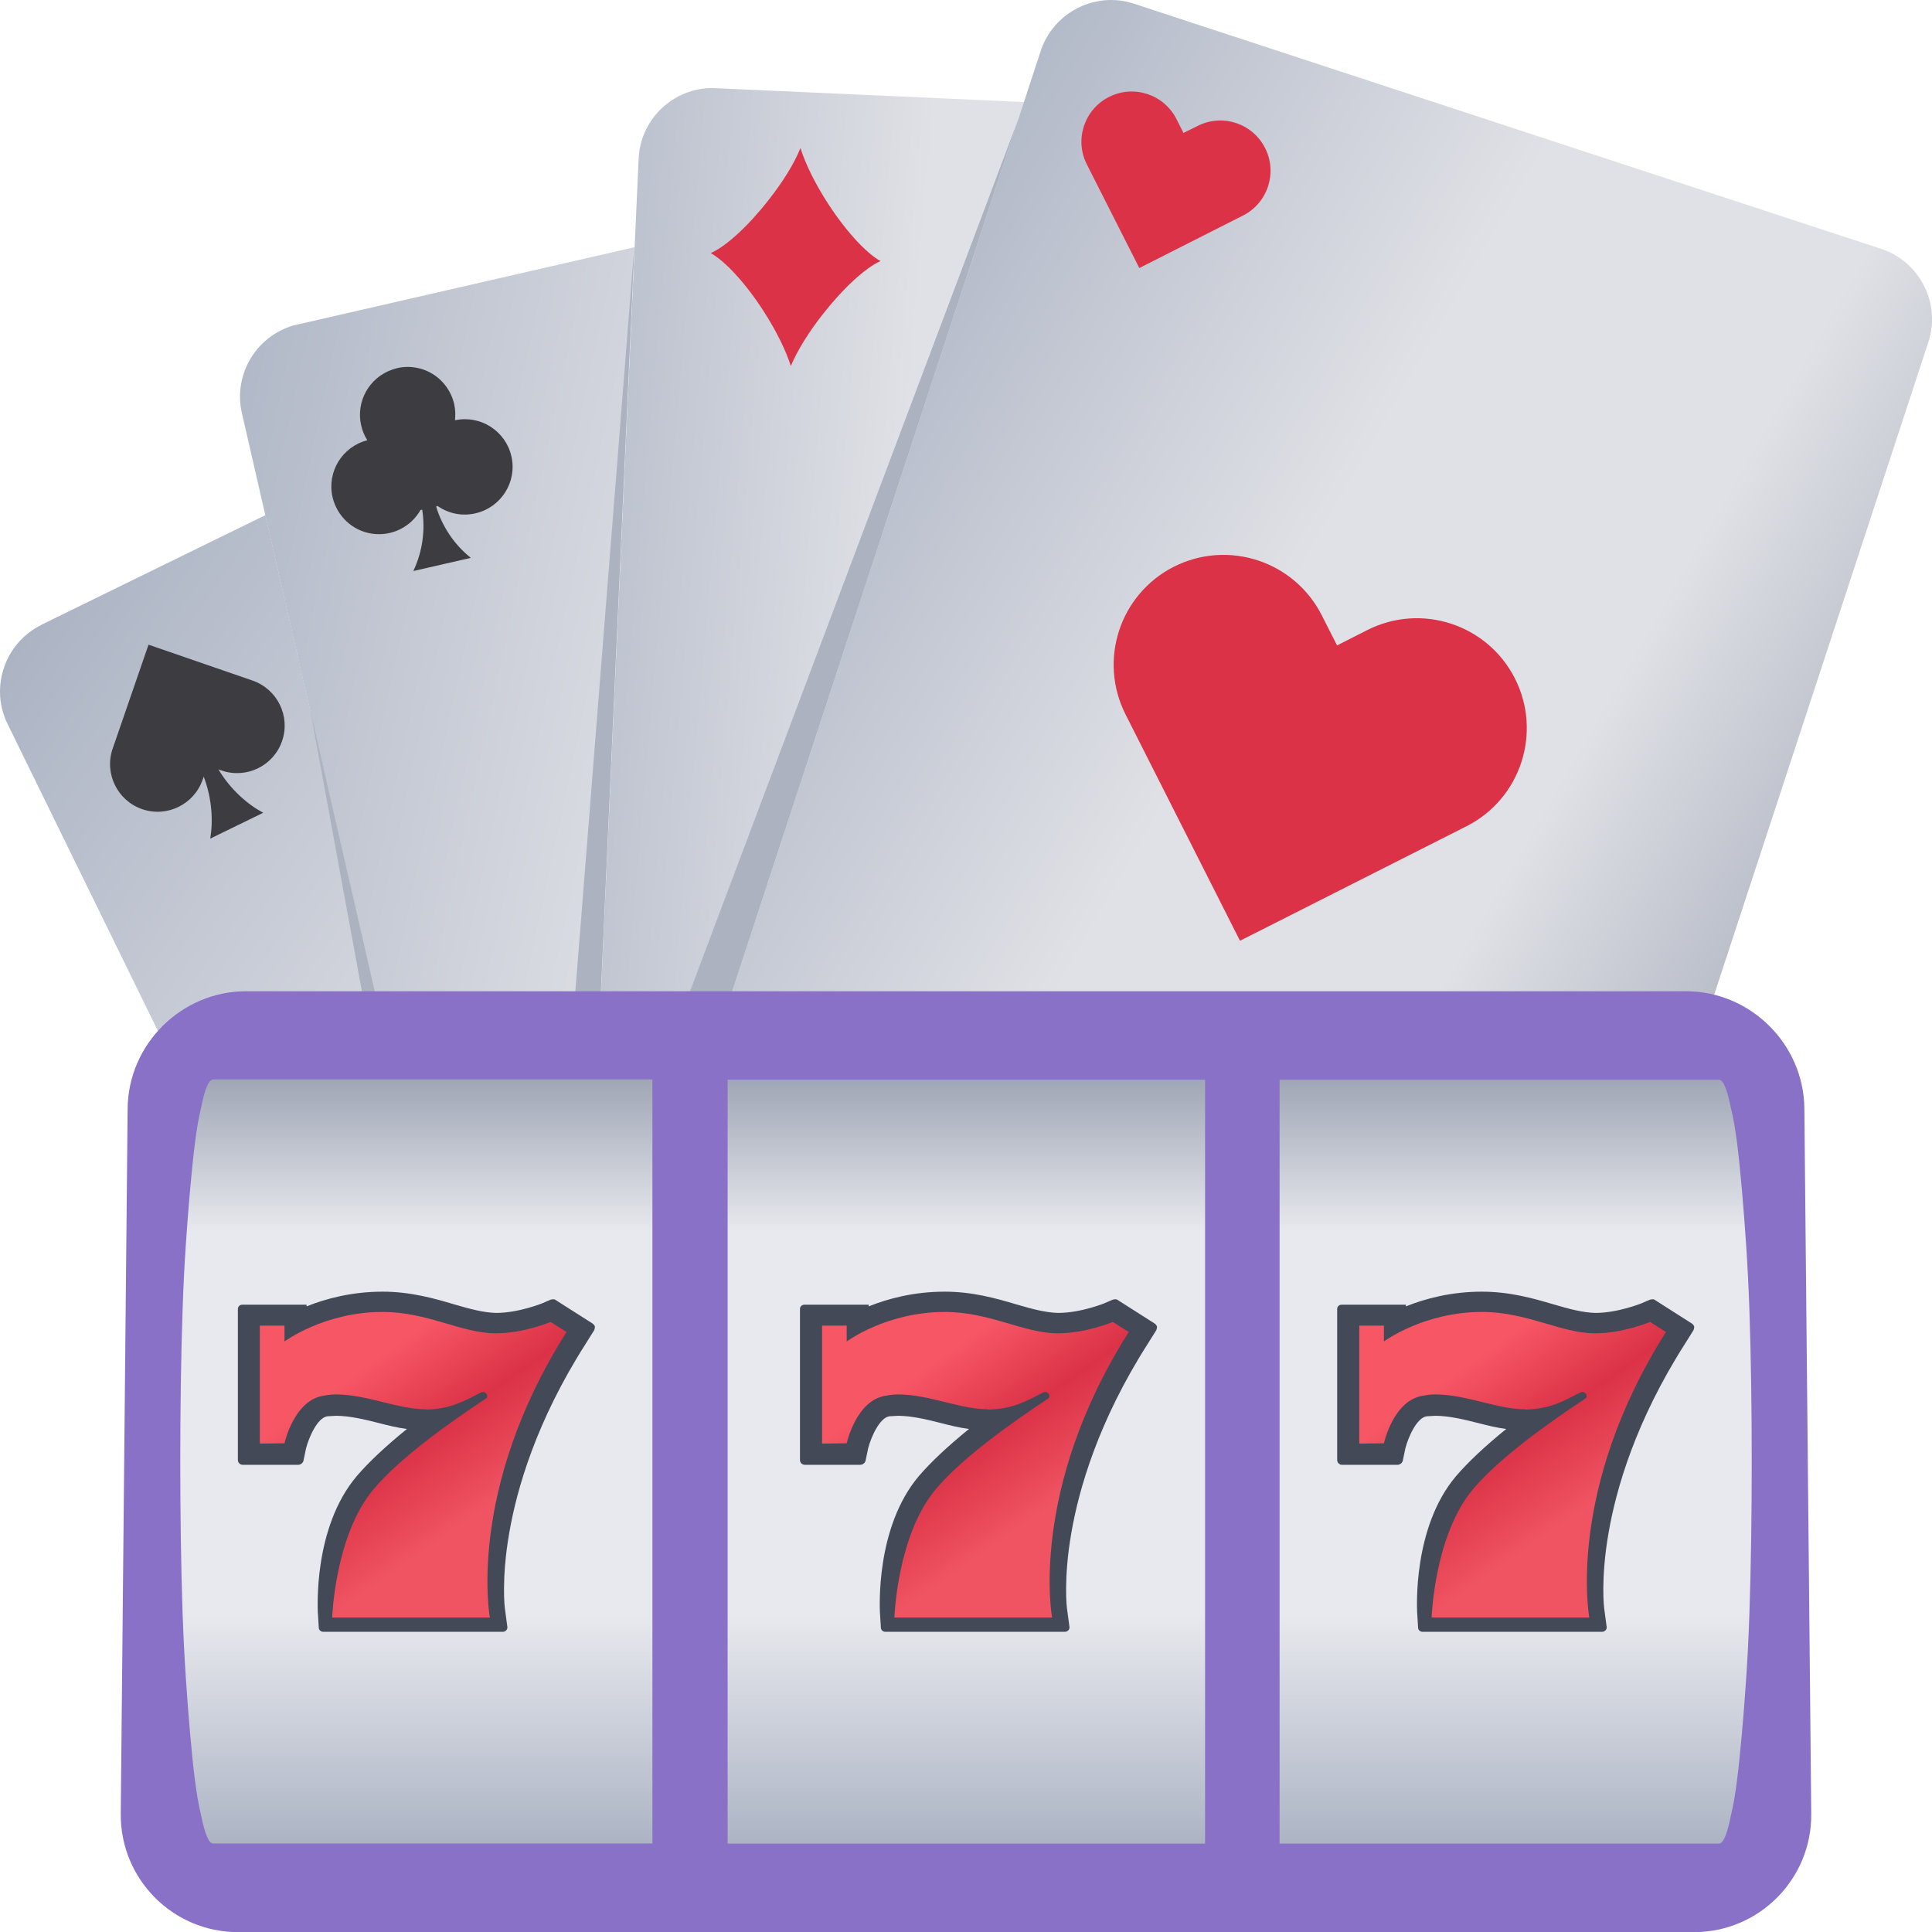 <svg width="16" height="16" viewBox="0 0 16 16" fill="none" xmlns="http://www.w3.org/2000/svg">
<g clip-path="url(#clip0_24210_21422)">
<path fill-rule="evenodd" clip-rule="evenodd" d="M5.289 1.312L4.844 11.156C4.829 11.492 5.091 11.78 5.428 11.796L10.393 12.02L5.938 10.557C5.618 10.453 5.442 10.105 5.547 9.786L8.481 0.845L5.9 0.729C5.576 0.729 5.303 0.986 5.289 1.314V1.312Z" fill="url(#paint0_linear_24210_21422)"/>
<path fill-rule="evenodd" clip-rule="evenodd" d="M0.343 5.175C0.129 5.28 0.004 5.494 0 5.717V5.736C0.001 5.823 0.021 5.911 0.062 5.994L4.397 14.845C4.545 15.147 4.914 15.274 5.216 15.125L11.064 12.261C11.072 12.257 11.08 12.251 11.088 12.247L10.779 12.145L4.941 13.484C4.613 13.559 4.283 13.352 4.208 13.024L2.198 4.266L0.343 5.174V5.175Z" fill="url(#paint1_linear_24210_21422)"/>
<path fill-rule="evenodd" clip-rule="evenodd" d="M2.463 2.687C2.135 2.762 1.928 3.092 2.003 3.42L4.206 13.026C4.281 13.354 4.611 13.559 4.939 13.486L10.777 12.147L10.391 12.02L5.427 11.796C5.091 11.781 4.828 11.493 4.843 11.157L5.255 2.047L2.462 2.688L2.463 2.687Z" fill="url(#paint2_linear_24210_21422)"/>
<path fill-rule="evenodd" clip-rule="evenodd" d="M8.619 0.421L5.546 9.785C5.441 10.105 5.617 10.452 5.937 10.557L12.124 12.587C12.444 12.692 12.791 12.516 12.897 12.196L15.97 2.833C16.075 2.513 15.899 2.166 15.579 2.061L9.392 0.031C9.329 0.01 9.265 0 9.203 0C8.938 0 8.702 0.17 8.619 0.421Z" fill="url(#paint3_linear_24210_21422)"/>
<path fill-rule="evenodd" clip-rule="evenodd" d="M2.091 5.636L1.23 5.339L0.933 6.2C0.862 6.406 0.972 6.63 1.177 6.701C1.383 6.772 1.607 6.662 1.678 6.457L1.687 6.432C1.758 6.617 1.765 6.807 1.741 6.945L2.18 6.731C2.056 6.665 1.911 6.543 1.809 6.372L1.835 6.381C2.041 6.452 2.265 6.343 2.336 6.137C2.407 5.931 2.297 5.707 2.091 5.636ZM3.768 3.479C3.773 3.436 3.771 3.391 3.761 3.346C3.738 3.244 3.675 3.155 3.586 3.099C3.497 3.043 3.39 3.025 3.288 3.049L3.251 3.06C3.058 3.125 2.946 3.325 2.991 3.523C3.001 3.567 3.018 3.608 3.042 3.646C2.834 3.699 2.706 3.908 2.754 4.117C2.791 4.276 2.921 4.397 3.083 4.42C3.245 4.443 3.404 4.364 3.484 4.221C3.488 4.225 3.492 4.225 3.496 4.218C3.524 4.392 3.498 4.57 3.423 4.729L3.899 4.62C3.762 4.51 3.661 4.36 3.611 4.192C3.617 4.196 3.621 4.195 3.622 4.189C3.714 4.254 3.828 4.277 3.938 4.251C4.151 4.202 4.284 3.99 4.235 3.778C4.187 3.569 3.98 3.436 3.77 3.48" fill="#3D3C41"/>
<path fill-rule="evenodd" clip-rule="evenodd" d="M7.29 2.161C7.173 2.095 7.007 1.917 6.856 1.684C6.748 1.517 6.669 1.354 6.629 1.226C6.579 1.351 6.484 1.506 6.362 1.66C6.192 1.877 6.012 2.04 5.888 2.095L5.889 2.098C6.006 2.164 6.172 2.342 6.322 2.574C6.429 2.74 6.508 2.902 6.549 3.03V3.032C6.6 2.908 6.695 2.753 6.818 2.597C6.989 2.38 7.17 2.216 7.292 2.162V2.16L7.29 2.161ZM10.27 7.793L9.321 5.916C9.094 5.467 9.274 4.92 9.722 4.693C10.171 4.467 10.718 4.646 10.946 5.095L11.073 5.345L11.323 5.218C11.772 4.991 12.319 5.171 12.546 5.619C12.773 6.068 12.593 6.615 12.146 6.842L10.269 7.791V7.793H10.27ZM9.435 2.219L9.001 1.362C8.897 1.157 8.979 0.907 9.184 0.803C9.389 0.699 9.639 0.781 9.743 0.986L9.801 1.101L9.918 1.043C10.123 0.939 10.373 1.021 10.477 1.226C10.581 1.431 10.499 1.681 10.294 1.785L9.437 2.219H9.435ZM12.072 10.427L12.506 11.284C12.61 11.489 12.528 11.739 12.323 11.843C12.118 11.947 11.868 11.865 11.764 11.66L11.706 11.543L11.589 11.601C11.384 11.705 11.134 11.623 11.03 11.418C10.926 11.213 11.008 10.963 11.213 10.859L12.07 10.425L12.072 10.427Z" fill="#DB3247"/>
<path fill-rule="evenodd" clip-rule="evenodd" d="M10.778 12.146L5.937 10.558C5.617 10.453 5.441 10.105 5.546 9.785L8.433 0.988L5.089 9.871C4.97 10.186 5.131 10.541 5.446 10.66L8.879 11.952L5.428 11.796C5.092 11.781 4.829 11.493 4.844 11.157L5.253 2.047L4.498 11.578C4.471 11.914 4.724 12.21 5.06 12.236L9.02 12.55L4.941 13.486C4.613 13.561 4.283 13.353 4.208 13.026L2.569 5.879L3.962 13.466C4.023 13.797 4.344 14.018 4.675 13.957L9.359 13.097L11.089 12.248L10.78 12.147H10.778V12.146Z" fill="#ACB2C0"/>
<path d="M1.057 9.18C1.062 8.646 1.504 8.209 2.038 8.209H13.962C14.496 8.209 14.938 8.646 14.943 9.18L15 15.021C15.005 15.56 14.569 16.001 14.03 16.001H1.97C1.431 16.001 0.995 15.56 1 15.021L1.057 9.18Z" fill="#8971C7"/>
<path d="M10.597 8.941V15.268H14.235C14.273 15.268 14.305 15.186 14.336 15.028C14.374 14.876 14.399 14.648 14.425 14.364C14.45 14.079 14.476 13.738 14.488 13.358C14.501 12.972 14.507 12.548 14.507 12.105C14.507 11.662 14.501 11.238 14.488 10.852C14.475 10.472 14.45 10.131 14.425 9.846C14.4 9.561 14.374 9.334 14.336 9.182C14.304 9.024 14.273 8.942 14.235 8.942H10.597V8.941Z" fill="url(#paint4_linear_24210_21422)"/>
<path d="M1.765 8.94C1.727 8.94 1.695 9.022 1.664 9.18C1.626 9.332 1.601 9.56 1.575 9.844C1.55 10.13 1.524 10.47 1.512 10.851C1.499 11.236 1.493 11.661 1.493 12.104C1.493 12.546 1.499 12.97 1.512 13.357C1.525 13.736 1.55 14.078 1.575 14.363C1.6 14.648 1.626 14.874 1.664 15.027C1.696 15.184 1.727 15.267 1.765 15.267H5.403V8.939H1.765V8.94Z" fill="url(#paint5_linear_24210_21422)"/>
<path fill-rule="evenodd" clip-rule="evenodd" d="M6.026 8.941H9.98V15.268H6.026V8.941Z" fill="url(#paint6_linear_24210_21422)"/>
<path fill-rule="evenodd" clip-rule="evenodd" d="M2.539 10.817V10.805H2.012C1.986 10.803 1.968 10.821 1.97 10.844V12.091C1.97 12.114 1.989 12.131 2.01 12.131H2.472C2.491 12.129 2.508 12.116 2.513 12.098L2.535 11.993C2.557 11.907 2.628 11.74 2.712 11.729C2.736 11.728 2.76 11.726 2.784 11.725C2.896 11.726 3.011 11.753 3.133 11.784C3.211 11.804 3.289 11.824 3.37 11.834C3.194 11.977 3.055 12.107 2.954 12.225C2.593 12.652 2.632 13.324 2.632 13.351L2.64 13.479C2.64 13.499 2.658 13.516 2.682 13.514H4.16C4.183 13.516 4.204 13.497 4.202 13.475L4.181 13.319C4.181 13.319 4.15 13.079 4.218 12.691C4.28 12.334 4.439 11.772 4.852 11.126L4.919 11.019C4.923 11.013 4.926 11.003 4.926 10.996C4.93 10.982 4.92 10.972 4.909 10.962L4.606 10.769C4.598 10.762 4.588 10.759 4.58 10.76L4.561 10.763L4.489 10.794C4.489 10.794 4.294 10.873 4.109 10.873C4.005 10.871 3.891 10.84 3.761 10.802C3.59 10.751 3.396 10.697 3.169 10.697C2.913 10.697 2.698 10.755 2.539 10.819V10.817Z" fill="#434957"/>
<path fill-rule="evenodd" clip-rule="evenodd" d="M2.356 11.113V10.978H2.152V11.955L2.356 11.953C2.356 11.953 2.435 11.59 2.685 11.558C2.719 11.551 2.751 11.548 2.786 11.548C3.045 11.55 3.298 11.672 3.527 11.671L3.529 11.673C3.738 11.67 3.855 11.596 3.98 11.534C3.985 11.531 3.991 11.527 3.999 11.529C4.009 11.526 4.017 11.532 4.026 11.541C4.039 11.554 4.035 11.575 4.027 11.58C3.719 11.784 3.316 12.07 3.097 12.329C2.773 12.71 2.751 13.396 2.751 13.396H4.057C4.057 13.396 3.86 12.343 4.692 11.031L4.56 10.948C4.56 10.948 4.332 11.043 4.104 11.042C3.824 11.042 3.539 10.864 3.167 10.865C2.683 10.865 2.354 11.111 2.354 11.111L2.356 11.113Z" fill="url(#paint7_linear_24210_21422)"/>
<path fill-rule="evenodd" clip-rule="evenodd" d="M7.194 10.817V10.805H6.667C6.641 10.803 6.623 10.821 6.625 10.844V12.091C6.625 12.114 6.644 12.131 6.665 12.131H7.127C7.146 12.129 7.163 12.116 7.168 12.098L7.19 11.993C7.212 11.907 7.283 11.74 7.367 11.729C7.391 11.728 7.415 11.726 7.439 11.725C7.551 11.726 7.666 11.753 7.788 11.784C7.866 11.804 7.944 11.824 8.025 11.834C7.849 11.977 7.71 12.107 7.609 12.225C7.248 12.652 7.287 13.324 7.287 13.351L7.295 13.479C7.295 13.499 7.313 13.516 7.337 13.514H8.815C8.838 13.516 8.859 13.497 8.857 13.475L8.836 13.319C8.836 13.319 8.805 13.079 8.873 12.691C8.935 12.334 9.094 11.772 9.507 11.126L9.574 11.019C9.578 11.013 9.581 11.003 9.581 10.996C9.585 10.982 9.575 10.972 9.564 10.962L9.261 10.769C9.253 10.762 9.243 10.759 9.235 10.76L9.216 10.763L9.144 10.794C9.144 10.794 8.949 10.873 8.764 10.873C8.66 10.871 8.546 10.84 8.416 10.802C8.245 10.751 8.051 10.697 7.824 10.697C7.568 10.697 7.353 10.755 7.194 10.819V10.817Z" fill="#434957"/>
<path fill-rule="evenodd" clip-rule="evenodd" d="M7.012 11.113V10.978H6.808V11.955L7.012 11.953C7.012 11.953 7.091 11.59 7.341 11.558C7.375 11.551 7.407 11.548 7.442 11.548C7.701 11.55 7.954 11.672 8.183 11.671L8.185 11.673C8.394 11.67 8.511 11.596 8.636 11.534C8.641 11.531 8.647 11.527 8.655 11.529C8.665 11.526 8.673 11.532 8.682 11.541C8.695 11.554 8.691 11.575 8.683 11.58C8.375 11.784 7.972 12.07 7.753 12.329C7.429 12.71 7.407 13.396 7.407 13.396H8.713C8.713 13.396 8.516 12.343 9.348 11.031L9.216 10.948C9.216 10.948 8.988 11.043 8.76 11.042C8.48 11.042 8.195 10.864 7.823 10.865C7.339 10.865 7.01 11.111 7.01 11.111L7.012 11.113Z" fill="url(#paint8_linear_24210_21422)"/>
<path fill-rule="evenodd" clip-rule="evenodd" d="M11.643 10.817V10.805H11.116C11.09 10.803 11.072 10.821 11.074 10.844V12.091C11.074 12.114 11.093 12.131 11.114 12.131H11.576C11.595 12.129 11.612 12.116 11.617 12.098L11.639 11.993C11.661 11.907 11.732 11.74 11.816 11.729C11.84 11.728 11.864 11.726 11.888 11.725C12 11.726 12.115 11.753 12.237 11.784C12.315 11.804 12.393 11.824 12.474 11.834C12.298 11.977 12.159 12.107 12.058 12.225C11.697 12.652 11.736 13.324 11.736 13.351L11.744 13.479C11.744 13.499 11.762 13.516 11.786 13.514H13.264C13.287 13.516 13.308 13.497 13.306 13.475L13.285 13.319C13.285 13.319 13.254 13.079 13.322 12.691C13.384 12.334 13.543 11.772 13.956 11.126L14.023 11.019C14.027 11.013 14.03 11.003 14.03 10.996C14.034 10.982 14.024 10.972 14.013 10.962L13.71 10.769C13.702 10.762 13.692 10.759 13.684 10.76L13.665 10.763L13.593 10.794C13.593 10.794 13.398 10.873 13.213 10.873C13.109 10.871 12.995 10.84 12.865 10.802C12.694 10.751 12.5 10.697 12.273 10.697C12.017 10.697 11.802 10.755 11.643 10.819V10.817Z" fill="#434957"/>
<path fill-rule="evenodd" clip-rule="evenodd" d="M11.461 11.113V10.978H11.257V11.955L11.461 11.953C11.461 11.953 11.54 11.59 11.79 11.558C11.824 11.551 11.856 11.548 11.891 11.548C12.15 11.55 12.403 11.672 12.632 11.671L12.634 11.673C12.843 11.67 12.96 11.596 13.085 11.534C13.09 11.531 13.096 11.527 13.104 11.529C13.114 11.526 13.122 11.532 13.131 11.541C13.144 11.554 13.14 11.575 13.132 11.58C12.824 11.784 12.421 12.07 12.202 12.329C11.878 12.71 11.856 13.396 11.856 13.396H13.162C13.162 13.396 12.965 12.343 13.797 11.031L13.665 10.948C13.665 10.948 13.437 11.043 13.209 11.042C12.929 11.042 12.644 10.864 12.272 10.865C11.788 10.865 11.459 11.111 11.459 11.111L11.461 11.113Z" fill="url(#paint9_linear_24210_21422)"/>
</g>
<defs>
<linearGradient id="paint0_linear_24210_21422" x1="3.77" y1="6.041" x2="11.936" y2="6.758" gradientUnits="userSpaceOnUse">
<stop stop-color="#ACB4C4"/>
<stop offset="0.43" stop-color="#E0E1E6"/>
<stop offset="0.68" stop-color="#E0E1E6"/>
<stop offset="1" stop-color="#9FA6B5"/>
</linearGradient>
<linearGradient id="paint1_linear_24210_21422" x1="-0.813" y1="6.745" x2="9.809" y2="14.129" gradientUnits="userSpaceOnUse">
<stop stop-color="#ACB4C4"/>
<stop offset="0.43" stop-color="#E0E1E6"/>
<stop offset="0.68" stop-color="#E0E1E6"/>
<stop offset="1" stop-color="#9FA6B5"/>
</linearGradient>
<linearGradient id="paint2_linear_24210_21422" x1="0.735" y1="6.86" x2="11.706" y2="9.211" gradientUnits="userSpaceOnUse">
<stop stop-color="#ACB4C4"/>
<stop offset="0.43" stop-color="#E0E1E6"/>
<stop offset="0.68" stop-color="#E0E1E6"/>
<stop offset="1" stop-color="#9FA6B5"/>
</linearGradient>
<linearGradient id="paint3_linear_24210_21422" x1="6.098" y1="3.61" x2="15.418" y2="9.008" gradientUnits="userSpaceOnUse">
<stop stop-color="#ACB4C4"/>
<stop offset="0.43" stop-color="#E0E1E6"/>
<stop offset="0.68" stop-color="#E0E1E6"/>
<stop offset="1" stop-color="#9FA6B5"/>
</linearGradient>
<linearGradient id="paint4_linear_24210_21422" x1="14.508" y1="15.268" x2="14.508" y2="8.941" gradientUnits="userSpaceOnUse">
<stop stop-color="#ACB4C4"/>
<stop offset="0.3" stop-color="#E8E9EE"/>
<stop offset="0.8" stop-color="#E8E9EE"/>
<stop offset="1" stop-color="#9FA6B5"/>
</linearGradient>
<linearGradient id="paint5_linear_24210_21422" x1="5.404" y1="15.266" x2="5.404" y2="8.939" gradientUnits="userSpaceOnUse">
<stop stop-color="#ACB4C4"/>
<stop offset="0.3" stop-color="#E8E9EE"/>
<stop offset="0.8" stop-color="#E8E9EE"/>
<stop offset="1" stop-color="#9FA6B5"/>
</linearGradient>
<linearGradient id="paint6_linear_24210_21422" x1="9.981" y1="15.268" x2="9.981" y2="8.941" gradientUnits="userSpaceOnUse">
<stop stop-color="#ACB4C4"/>
<stop offset="0.3" stop-color="#E8E9EE"/>
<stop offset="0.8" stop-color="#E8E9EE"/>
<stop offset="1" stop-color="#9FA6B5"/>
</linearGradient>
<linearGradient id="paint7_linear_24210_21422" x1="2.626" y1="10.663" x2="4.397" y2="13.168" gradientUnits="userSpaceOnUse">
<stop stop-color="#F75665"/>
<stop offset="0.25" stop-color="#F75665"/>
<stop offset="0.5" stop-color="#DB3247"/>
<stop offset="0.75" stop-color="#F05462"/>
<stop offset="1" stop-color="#F05462"/>
</linearGradient>
<linearGradient id="paint8_linear_24210_21422" x1="7.282" y1="10.663" x2="9.053" y2="13.168" gradientUnits="userSpaceOnUse">
<stop stop-color="#F75665"/>
<stop offset="0.25" stop-color="#F75665"/>
<stop offset="0.5" stop-color="#DB3247"/>
<stop offset="0.75" stop-color="#F05462"/>
<stop offset="1" stop-color="#F05462"/>
</linearGradient>
<linearGradient id="paint9_linear_24210_21422" x1="11.731" y1="10.663" x2="13.502" y2="13.168" gradientUnits="userSpaceOnUse">
<stop stop-color="#F75665"/>
<stop offset="0.25" stop-color="#F75665"/>
<stop offset="0.5" stop-color="#DB3247"/>
<stop offset="0.75" stop-color="#F05462"/>
<stop offset="1" stop-color="#F05462"/>
</linearGradient>
<clipPath id="clip0_24210_21422">
<rect width="16" height="16" fill="white"/>
</clipPath>
</defs>
</svg>
